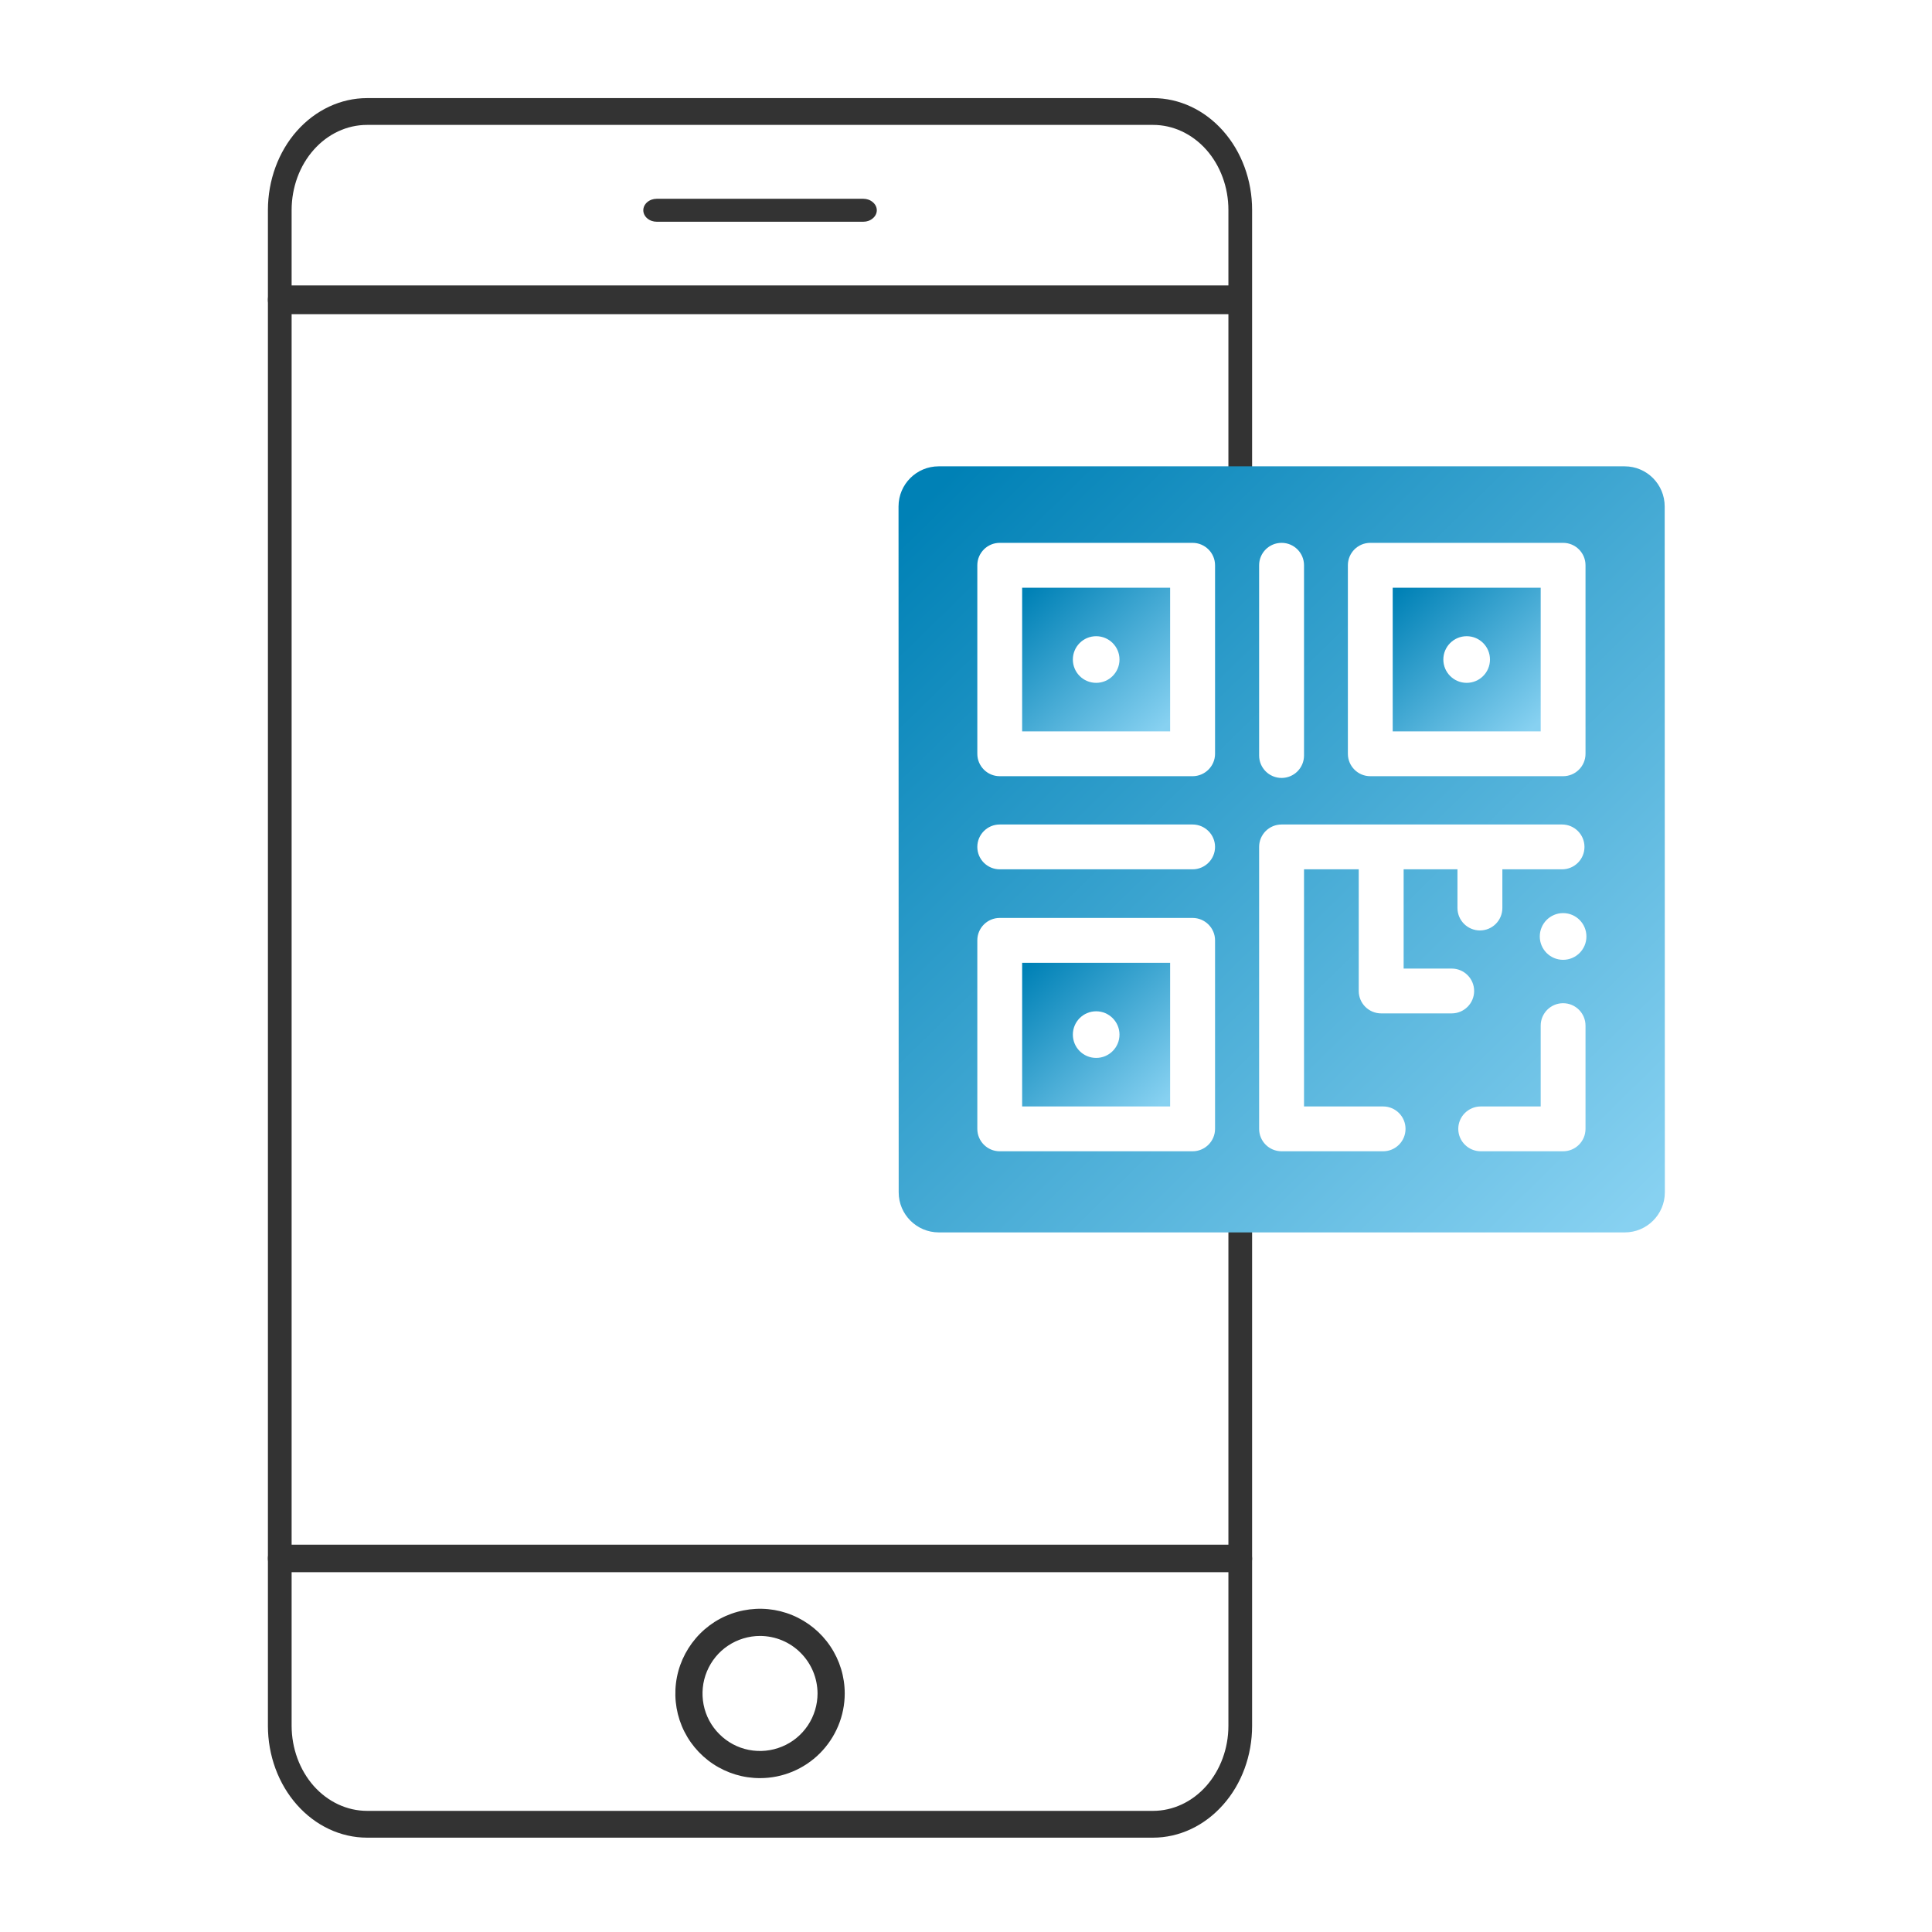 <?xml version="1.0" encoding="UTF-8"?>
<svg xmlns="http://www.w3.org/2000/svg" xmlns:xlink="http://www.w3.org/1999/xlink" width="100px" height="100px" viewBox="0 0 100 100" version="1.1">
<defs>
<linearGradient id="linear0" gradientUnits="userSpaceOnUse" x1="272.725" y1="157.087" x2="307.824" y2="194.018" gradientTransform="matrix(0.195,0,0,0.195,0,0)">
<stop offset="0" style="stop-color:rgb(0%,50.588%,71.373%);stop-opacity:1;"/>
<stop offset="1" style="stop-color:rgb(52.941%,81.961%,94.51%);stop-opacity:1;"/>
</linearGradient>
<linearGradient id="linear1" gradientUnits="userSpaceOnUse" x1="272.725" y1="256.49" x2="307.824" y2="293.421" gradientTransform="matrix(0.195,0,0,0.195,0,0)">
<stop offset="0" style="stop-color:rgb(0%,50.588%,71.373%);stop-opacity:1;"/>
<stop offset="1" style="stop-color:rgb(52.941%,81.961%,94.51%);stop-opacity:1;"/>
</linearGradient>
<linearGradient id="linear2" gradientUnits="userSpaceOnUse" x1="247.633" y1="130.713" x2="435.035" y2="322.19" gradientTransform="matrix(0.195,0,0,0.195,0,0)">
<stop offset="0" style="stop-color:rgb(0%,50.588%,71.373%);stop-opacity:1;"/>
<stop offset="1" style="stop-color:rgb(52.941%,81.961%,94.51%);stop-opacity:1;"/>
</linearGradient>
<linearGradient id="linear3" gradientUnits="userSpaceOnUse" x1="370.918" y1="157.087" x2="406.018" y2="194.019" gradientTransform="matrix(0.195,0,0,0.195,0,0)">
<stop offset="0" style="stop-color:rgb(0%,50.588%,71.373%);stop-opacity:1;"/>
<stop offset="1" style="stop-color:rgb(52.941%,81.961%,94.51%);stop-opacity:1;"/>
</linearGradient>
</defs>
<g id="surface1">
<path style=" stroke:none;fill-rule:nonzero;fill:rgb(20%,20%,20%);fill-opacity:1;" d="M 59.68 95.117 L 19 95.117 C 17.637 95.117 16.332 94.504 15.371 93.418 C 14.41 92.336 13.867 90.863 13.867 89.328 L 13.867 10.863 C 13.871 9.328 14.41 7.855 15.371 6.773 C 16.336 5.688 17.641 5.078 19 5.078 L 59.68 5.078 C 61.039 5.078 62.344 5.688 63.305 6.773 C 64.266 7.855 64.809 9.328 64.809 10.863 L 64.809 89.328 C 64.809 90.863 64.27 92.336 63.305 93.418 C 62.344 94.504 61.039 95.117 59.68 95.117 Z M 19 6.465 C 17.965 6.465 16.973 6.926 16.242 7.75 C 15.508 8.574 15.098 9.695 15.094 10.863 L 15.094 89.328 C 15.098 90.496 15.508 91.613 16.238 92.441 C 16.973 93.266 17.965 93.73 19 93.73 L 59.68 93.73 C 60.715 93.73 61.707 93.266 62.438 92.441 C 63.168 91.613 63.582 90.496 63.582 89.328 L 63.582 10.863 C 63.582 9.695 63.168 8.574 62.438 7.75 C 61.703 6.926 60.715 6.465 59.68 6.465 Z M 19 6.465 "/>
<path style=" stroke:none;fill-rule:nonzero;fill:rgb(20%,20%,20%);fill-opacity:1;" d="M 64.145 16.262 L 14.48 16.262 C 14.316 16.262 14.16 16.184 14.047 16.043 C 13.934 15.906 13.867 15.715 13.867 15.516 C 13.867 15.32 13.934 15.129 14.047 14.988 C 14.16 14.852 14.316 14.773 14.48 14.773 L 64.145 14.773 C 64.309 14.773 64.465 14.852 64.578 14.988 C 64.695 15.129 64.758 15.32 64.758 15.516 C 64.758 15.715 64.695 15.906 64.578 16.043 C 64.465 16.184 64.309 16.262 64.145 16.262 Z M 64.145 16.262 "/>
<path style=" stroke:none;fill-rule:nonzero;fill:rgb(20%,20%,20%);fill-opacity:1;" d="M 64.195 81.375 L 14.48 81.375 C 14.316 81.375 14.16 81.301 14.047 81.168 C 13.934 81.031 13.867 80.852 13.867 80.664 C 13.867 80.477 13.934 80.293 14.047 80.16 C 14.16 80.027 14.316 79.953 14.48 79.953 L 64.195 79.953 C 64.359 79.953 64.516 80.027 64.629 80.16 C 64.746 80.293 64.809 80.477 64.809 80.664 C 64.809 80.852 64.746 81.031 64.629 81.168 C 64.516 81.301 64.359 81.375 64.195 81.375 Z M 64.195 81.375 "/>
<path style=" stroke:none;fill-rule:nonzero;fill:rgb(20%,20%,20%);fill-opacity:1;" d="M 44.688 11.477 L 33.992 11.477 C 33.809 11.477 33.629 11.414 33.5 11.301 C 33.371 11.191 33.297 11.039 33.297 10.883 C 33.297 10.727 33.371 10.574 33.5 10.465 C 33.629 10.352 33.809 10.289 33.992 10.289 L 44.688 10.289 C 44.871 10.289 45.047 10.352 45.176 10.465 C 45.309 10.574 45.383 10.727 45.383 10.883 C 45.383 11.039 45.309 11.191 45.176 11.301 C 45.047 11.414 44.871 11.477 44.688 11.477 Z M 44.688 11.477 "/>
<path style=" stroke:none;fill-rule:nonzero;fill:rgb(20%,20%,20%);fill-opacity:1;" d="M 39.344 92.035 C 38.477 92.039 37.629 91.781 36.906 91.301 C 36.184 90.82 35.621 90.137 35.289 89.336 C 34.957 88.535 34.871 87.652 35.039 86.801 C 35.207 85.953 35.625 85.172 36.238 84.555 C 36.848 83.941 37.629 83.523 38.48 83.355 C 39.332 83.184 40.211 83.27 41.012 83.602 C 41.812 83.934 42.5 84.496 42.98 85.215 C 43.465 85.938 43.723 86.785 43.723 87.652 C 43.723 88.812 43.258 89.926 42.438 90.75 C 41.617 91.57 40.504 92.035 39.344 92.035 Z M 39.344 84.676 C 38.754 84.676 38.176 84.852 37.688 85.176 C 37.195 85.504 36.816 85.969 36.59 86.512 C 36.363 87.059 36.305 87.656 36.418 88.234 C 36.531 88.812 36.816 89.344 37.234 89.758 C 37.648 90.176 38.18 90.461 38.758 90.574 C 39.336 90.688 39.934 90.629 40.48 90.402 C 41.023 90.18 41.488 89.797 41.816 89.305 C 42.141 88.816 42.316 88.238 42.316 87.652 C 42.312 86.863 42 86.109 41.441 85.551 C 40.887 84.992 40.133 84.68 39.344 84.676 Z M 39.344 84.676 "/>
<path style=" stroke:none;fill-rule:nonzero;fill:url(#linear0);" d="M 52.906 37.855 L 60.566 37.855 L 60.566 30.422 L 52.906 30.422 Z M 56.738 32.93 C 57.402 32.93 57.945 33.469 57.945 34.137 C 57.945 34.805 57.402 35.344 56.738 35.344 C 56.07 35.344 55.531 34.805 55.531 34.137 C 55.531 33.469 56.07 32.93 56.738 32.93 Z M 56.738 32.93 "/>
<path style=" stroke:none;fill-rule:nonzero;fill:url(#linear1);" d="M 52.906 57.27 L 60.566 57.27 L 60.566 49.836 L 52.906 49.836 Z M 56.738 52.344 C 57.402 52.344 57.945 52.887 57.945 53.551 C 57.945 54.219 57.402 54.758 56.738 54.758 C 56.07 54.758 55.531 54.219 55.531 53.551 C 55.531 52.887 56.07 52.344 56.738 52.344 Z M 56.738 52.344 "/>
<path style=" stroke:none;fill-rule:nonzero;fill:url(#linear2);" d="M 86.164 26.215 C 86.164 25.066 85.238 24.137 84.09 24.137 L 48.586 24.137 C 47.438 24.137 46.508 25.066 46.508 26.215 L 46.516 61.715 C 46.516 62.859 47.445 63.789 48.594 63.789 L 84.098 63.789 C 85.242 63.789 86.172 62.859 86.172 61.715 Z M 69.766 29.258 C 69.766 28.617 70.285 28.098 70.926 28.098 L 80.906 28.098 C 81.547 28.098 82.066 28.617 82.066 29.258 L 82.066 39.016 C 82.066 39.656 81.547 40.176 80.906 40.176 L 70.926 40.176 C 70.285 40.176 69.766 39.656 69.766 39.016 Z M 65.172 29.258 C 65.172 28.617 65.691 28.098 66.336 28.098 C 66.977 28.098 67.496 28.617 67.496 29.258 L 67.496 39.105 C 67.496 39.746 66.977 40.266 66.336 40.266 C 65.691 40.266 65.172 39.746 65.172 39.105 Z M 62.891 58.43 C 62.891 59.07 62.367 59.59 61.727 59.59 L 51.746 59.59 C 51.105 59.59 50.586 59.07 50.586 58.43 L 50.586 48.672 C 50.586 48.031 51.105 47.512 51.746 47.512 L 61.727 47.512 C 62.367 47.512 62.891 48.031 62.891 48.672 Z M 61.727 44.996 L 51.746 44.996 C 51.105 44.996 50.586 44.477 50.586 43.836 C 50.586 43.195 51.105 42.676 51.746 42.676 L 61.727 42.676 C 62.367 42.676 62.891 43.195 62.891 43.836 C 62.891 44.477 62.367 44.996 61.727 44.996 Z M 62.891 39.016 C 62.891 39.656 62.367 40.176 61.727 40.176 L 51.746 40.176 C 51.105 40.176 50.586 39.656 50.586 39.016 L 50.586 29.258 C 50.586 28.617 51.105 28.098 51.746 28.098 L 61.727 28.098 C 62.367 28.098 62.891 28.617 62.891 29.258 Z M 67.496 44.996 L 67.496 57.27 L 71.59 57.27 C 72.23 57.27 72.75 57.789 72.75 58.43 C 72.75 59.07 72.23 59.59 71.59 59.59 L 66.336 59.59 C 65.691 59.59 65.172 59.07 65.172 58.43 L 65.172 43.836 C 65.172 43.195 65.691 42.676 66.336 42.676 L 80.852 42.676 C 81.492 42.676 82.012 43.195 82.012 43.836 C 82.012 44.477 81.492 44.996 80.852 44.996 L 77.762 44.996 L 77.762 46.996 C 77.762 47.641 77.242 48.16 76.602 48.16 C 75.961 48.16 75.438 47.641 75.438 46.996 L 75.438 44.996 L 72.652 44.996 L 72.652 50.133 L 75.137 50.133 C 75.781 50.133 76.301 50.652 76.301 51.293 C 76.301 51.934 75.781 52.453 75.137 52.453 L 71.492 52.453 C 70.848 52.453 70.328 51.934 70.328 51.293 L 70.328 44.996 Z M 82.066 58.43 C 82.066 59.07 81.547 59.59 80.906 59.59 C 80.906 59.59 80.906 59.59 80.902 59.59 L 76.645 59.59 C 76.004 59.59 75.48 59.07 75.48 58.43 C 75.48 57.789 76.004 57.27 76.645 57.27 L 79.746 57.27 L 79.746 53.086 C 79.746 52.445 80.266 51.926 80.906 51.926 C 81.547 51.926 82.066 52.445 82.066 53.086 Z M 80.906 49.68 C 80.238 49.68 79.699 49.137 79.699 48.473 C 79.699 47.805 80.238 47.262 80.906 47.262 C 81.574 47.262 82.113 47.805 82.113 48.473 C 82.113 49.137 81.574 49.68 80.906 49.68 Z M 80.906 49.68 "/>
<path style=" stroke:none;fill-rule:nonzero;fill:url(#linear3);" d="M 79.746 30.422 L 72.086 30.422 L 72.086 37.855 L 79.746 37.855 Z M 75.914 35.344 C 75.25 35.344 74.707 34.805 74.707 34.137 C 74.707 33.469 75.25 32.93 75.914 32.93 C 76.582 32.93 77.121 33.469 77.121 34.137 C 77.121 34.805 76.582 35.344 75.914 35.344 Z M 75.914 35.344 "/>
</g>
</svg>
